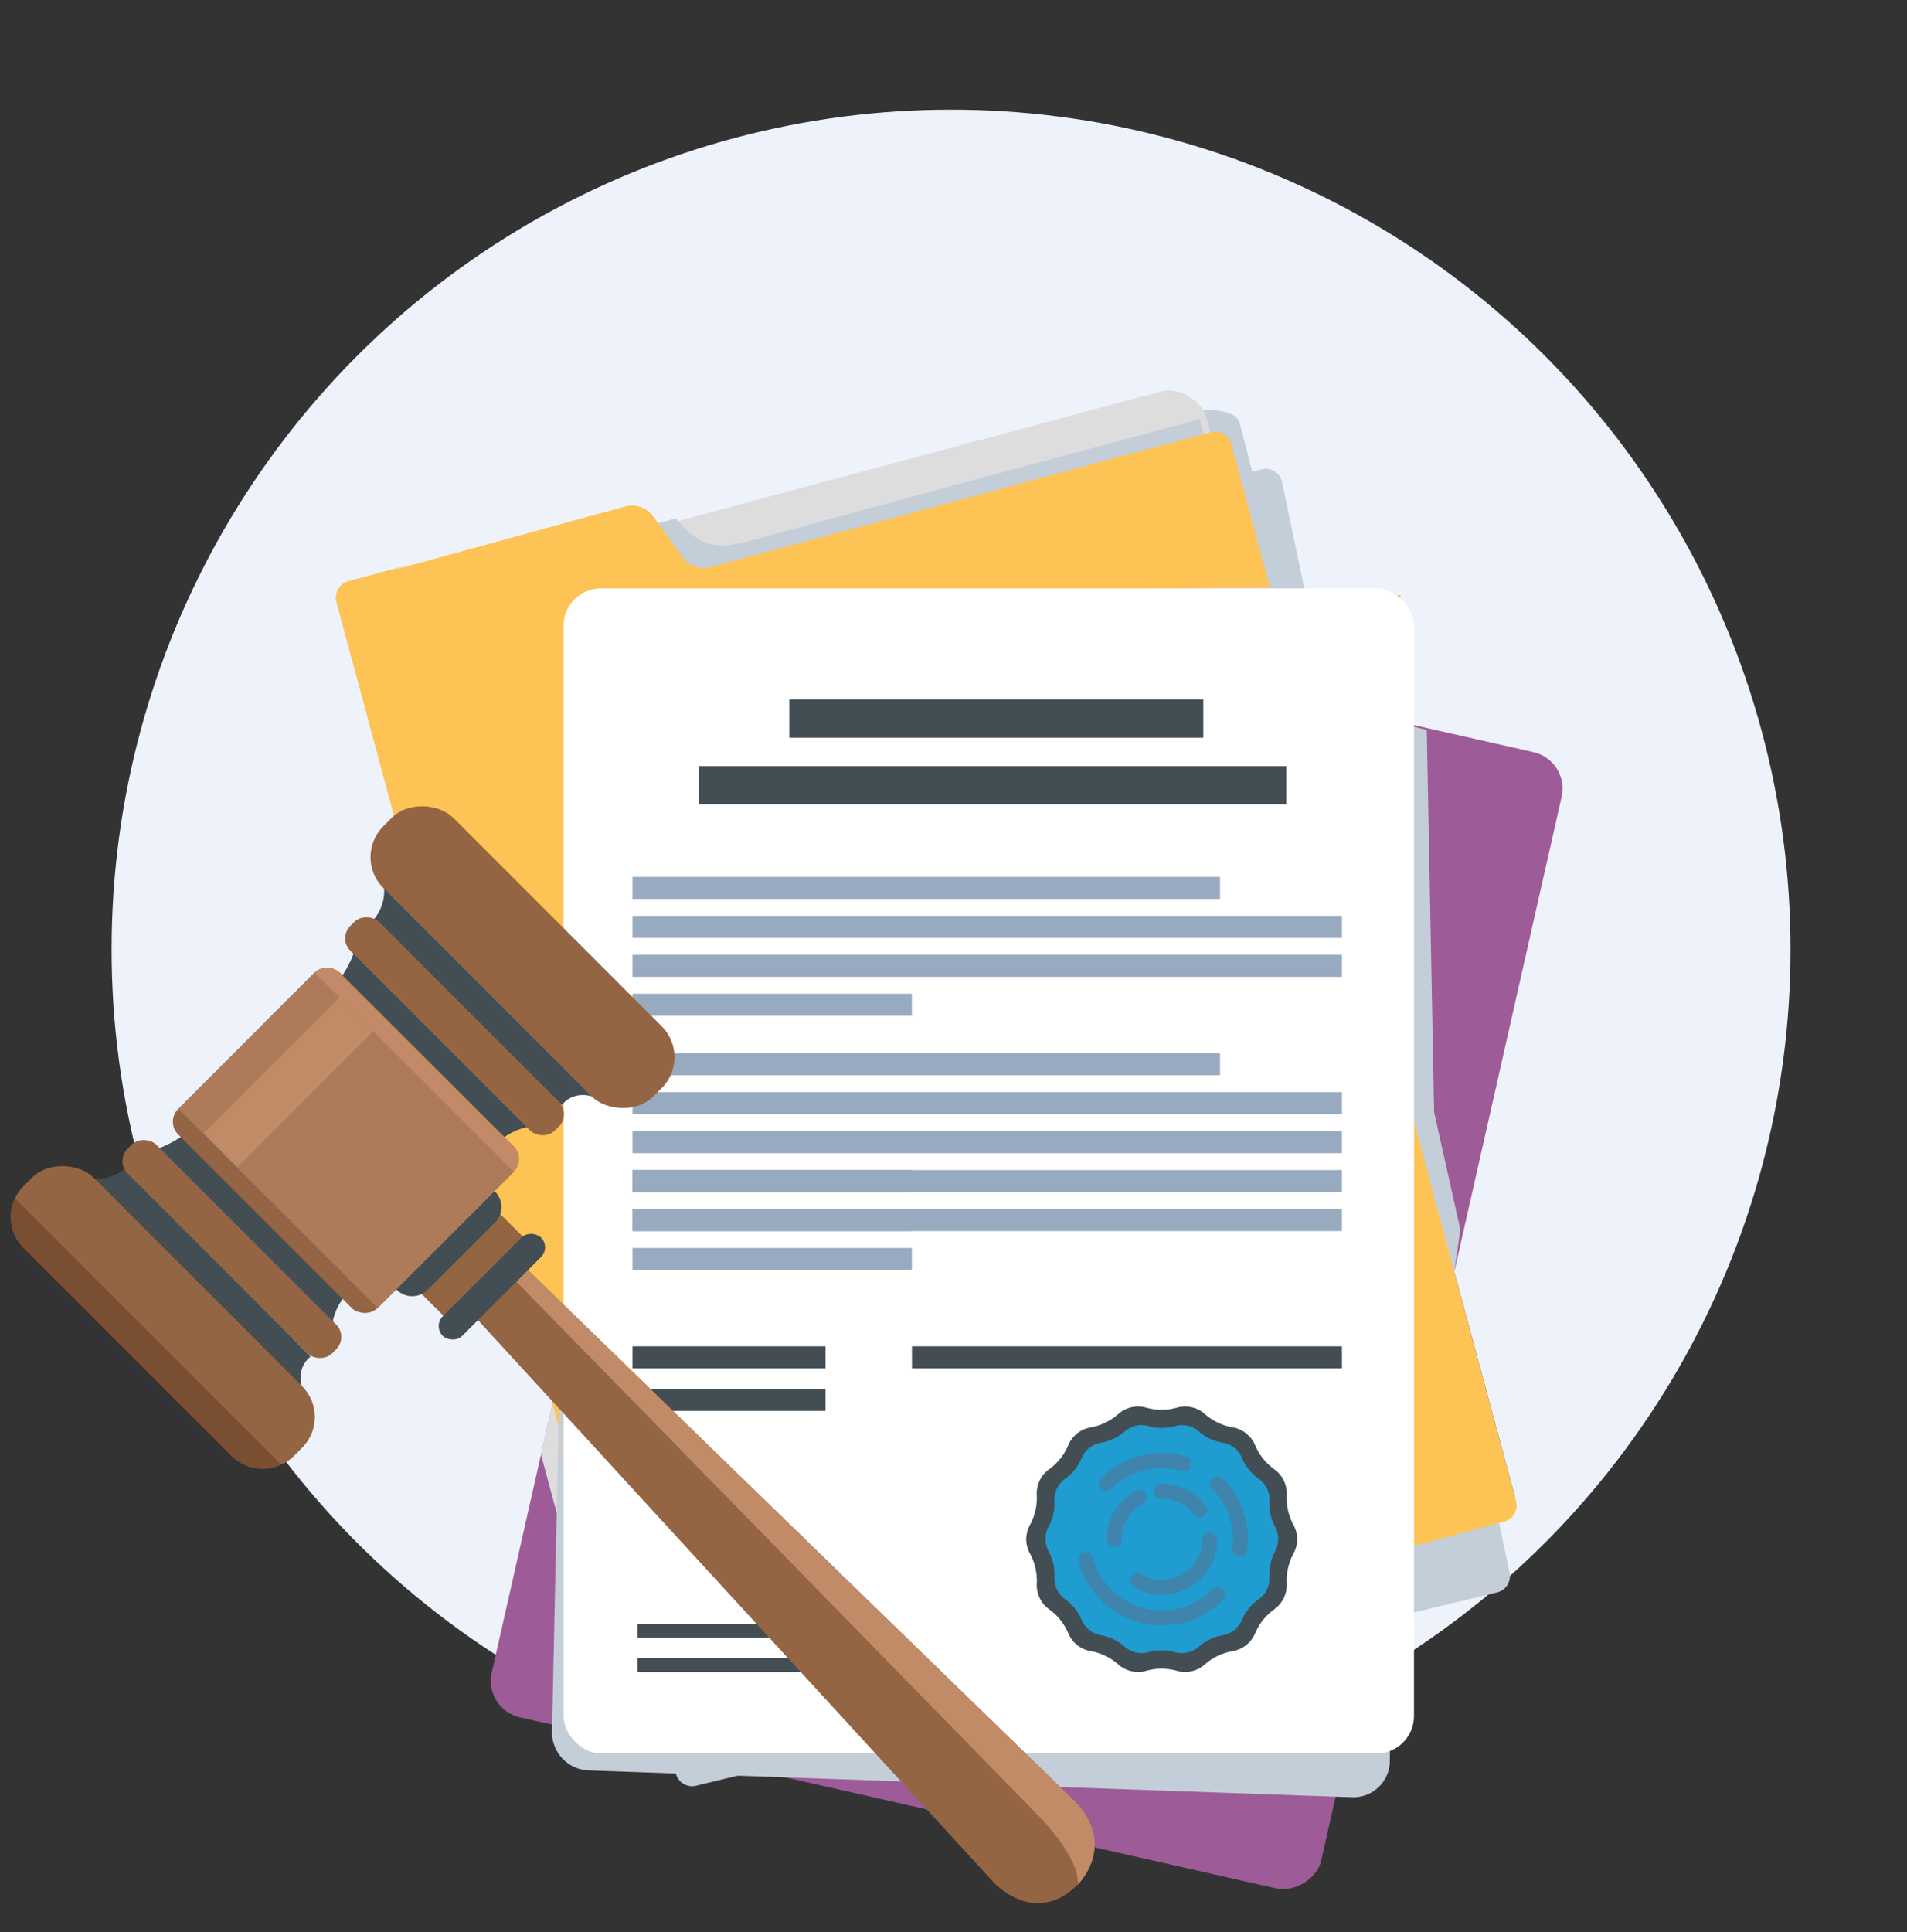 <svg xmlns="http://www.w3.org/2000/svg" viewBox="0 0 335.44 339.79"><rect x="0" y="0" width="335.44" height="339.79" fill="#333333" stroke="none"/><g style="isolation:isolate"><g id="Layer_1" data-name="Layer 1"><circle cx="167.29" cy="166.94" r="147.66" style="fill:#eef2fa"/><rect x="78.16" y="142.34" width="204.87" height="149.6" rx="6.57" transform="translate(-71.03 345.39) rotate(-77.26)" style="fill:#9d5b98"/><polygon points="250.97 128.35 228.68 122.99 255.81 223.64 256.87 216.21 252.26 195.57 250.97 128.35" style="fill:#c4ced8;mix-blend-mode:multiply"/><path d="M112.21,307.44l1.5-.41-5-1.12A3,3,0,0,0,112.21,307.44Z" style="fill:#434d54"/><path d="M255.81,223.64l-10.86,48,19.28-5.2a3,3,0,0,0,2.15-3.61Z" style="fill:#434d54"/><path d="M228.68,123l-98.45-22.27L95.16,255.79l13.37,49.61a2.85,2.85,0,0,0,.2.51l5,1.12L245,271.66l10.86-48Z" style="fill:#ddd"/><path d="M132,96.86c-1.56.42-4.89,9.17-5.84,7.86l-5.45-7.55a4.59,4.59,0,0,0-4.56-1.61L67.18,108.75a2.94,2.94,0,0,0-2.07,3.6L118.9,311.93a2.94,2.94,0,0,0,3.6,2.07l140.92-34a2.94,2.94,0,0,0,2.07-3.6l-40-191.79a3,3,0,0,0-3.61-2.07l-1.6.42-2.17-8.37C215.42,62.79,132,96.86,132,96.86Z" style="fill:#c4ced8;mix-blend-mode:multiply"/><rect x="89.14" y="82.66" width="149.6" height="204.87" rx="6.57" transform="matrix(0.97, -0.26, 0.26, 0.97, -42.52, 49.04)" style="fill:#ddd"/><path d="M211,73.72s-61.13,16.44-79,21.34c-6.74,1.84-9.06.72-13.16-3.89L65.06,105.66l53.31,197.81,144.45-38.93Z" style="fill:#c4ced8;mix-blend-mode:multiply"/><path d="M124.78,99.79a4.57,4.57,0,0,1-4.56-1.61l-5.46-7.55A4.59,4.59,0,0,0,110.2,89L62.08,102.2c-1.56.43-3.32,2-2.9,3.61L113,305.39a2.94,2.94,0,0,0,3.6,2.07l148-39.9a2.94,2.94,0,0,0,2.07-3.6L216.58,78.09A2.94,2.94,0,0,0,213,76Z" style="fill:#fdc354"/><path d="M111.26,270.34c-3.64-7.67-43.61-154.19-45-160.95-.75-3.66-1.27-8.2,5.74-10.08L61.26,102.2a3,3,0,0,0-2.08,3.61L113,305.39a2.94,2.94,0,0,0,3.6,2.07l4.67-1.26S113,274,111.26,270.34Z" style="fill:#fdc354;mix-blend-mode:multiply"/><polygon points="226.18 113.71 226.18 277.92 253.82 270.27 251.66 208.11 226.18 113.71" style="fill:#fdc354;mix-blend-mode:multiply"/><path d="M223.35,103.19l-122.21,2.26L98.62,252.1,113,305.39a2.94,2.94,0,0,0,3.6,2.07l132.14-35.62v-74.5Z" style="fill:#f0c5ba;mix-blend-mode:multiply"/><g style="mix-blend-mode:multiply"><path d="M244.47,309.7a6.41,6.41,0,0,1-6.64,6.34l-134.3-4.72a6.69,6.69,0,0,1-6.43-6.8l4.05-190.16a6.76,6.76,0,0,1,6.71-6.57H240a6.51,6.51,0,0,1,6.5,6.57Z" style="fill:#c4ced8"/></g><polygon points="246.35 306.56 99.8 299.26 96.76 108.2 246.35 104.65 246.35 306.56" style="fill:#fdc354;mix-blend-mode:multiply"/><rect x="99.12" y="103.47" width="149.6" height="204.87" rx="6.57" style="fill:#fff"/><rect x="122.92" y="134.72" width="103.34" height="6.73" style="fill:#434d54"/><rect x="138.83" y="122.99" width="72.83" height="6.73" style="fill:#434d54"/><rect x="111.26" y="154.2" width="103.34" height="3.88" style="fill:#98aac0"/><rect x="111.26" y="161.05" width="124.79" height="3.88" style="fill:#98aac0"/><rect x="111.26" y="167.9" width="124.79" height="3.88" style="fill:#98aac0"/><rect x="111.26" y="174.75" width="49.14" height="3.88" style="fill:#98aac0"/><rect x="111.26" y="185.2" width="103.34" height="3.88" style="fill:#98aac0"/><rect x="111.26" y="192.05" width="124.79" height="3.88" style="fill:#98aac0"/><rect x="111.26" y="198.9" width="124.79" height="3.88" style="fill:#98aac0"/><rect x="111.26" y="205.75" width="49.14" height="3.88" style="fill:#98aac0"/><rect x="111.26" y="205.75" width="124.79" height="3.88" style="fill:#98aac0"/><rect x="111.26" y="212.6" width="49.14" height="3.88" style="fill:#98aac0"/><rect x="111.26" y="212.6" width="124.79" height="3.88" style="fill:#98aac0"/><rect x="111.26" y="219.45" width="49.14" height="3.88" style="fill:#98aac0"/><rect x="111.26" y="236.75" width="33.95" height="3.88" style="fill:#434d54"/><rect x="112.13" y="285.54" width="42.41" height="2.43" style="fill:#434d54"/><rect x="112.13" y="291.58" width="29.98" height="2.43" style="fill:#434d54"/><path d="M201.58,247.52a10,10,0,0,0,5.49,0,5.21,5.21,0,0,1,4.82,1.1,10.07,10.07,0,0,0,5,2.39,5.23,5.23,0,0,1,3.87,3.08,10.07,10.07,0,0,0,3.42,4.3,5.21,5.21,0,0,1,2.15,4.45,10.1,10.1,0,0,0,1.22,5.36,5.21,5.21,0,0,1,0,4.94,10.12,10.12,0,0,0-1.22,5.36,5.22,5.22,0,0,1-2.15,4.46,10,10,0,0,0-3.42,4.29,5.21,5.21,0,0,1-3.87,3.08,10.07,10.07,0,0,0-5,2.39,5.21,5.21,0,0,1-4.82,1.1,10,10,0,0,0-5.49,0,5.24,5.24,0,0,1-4.83-1.1,10,10,0,0,0-4.94-2.39,5.17,5.17,0,0,1-3.87-3.08,10,10,0,0,0-3.43-4.29,5.21,5.21,0,0,1-2.14-4.46,10.12,10.12,0,0,0-1.22-5.36,5.16,5.16,0,0,1,0-4.94,10.1,10.1,0,0,0,1.22-5.36,5.2,5.2,0,0,1,2.14-4.45,10.1,10.1,0,0,0,3.43-4.3,5.19,5.19,0,0,1,3.87-3.08,10,10,0,0,0,4.94-2.39A5.24,5.24,0,0,1,201.58,247.52Z" style="fill:#434d54"/><path d="M202,250.77a8.83,8.83,0,0,0,4.73,0,4.45,4.45,0,0,1,4.14.94,8.66,8.66,0,0,0,4.26,2,4.46,4.46,0,0,1,3.32,2.65,8.76,8.76,0,0,0,3,3.7,4.49,4.49,0,0,1,1.85,3.83,8.59,8.59,0,0,0,1,4.6,4.53,4.53,0,0,1,0,4.26,8.6,8.6,0,0,0-1,4.61,4.52,4.52,0,0,1-1.85,3.83,8.67,8.67,0,0,0-3,3.69,4.46,4.46,0,0,1-3.32,2.65,8.66,8.66,0,0,0-4.26,2.05,4.46,4.46,0,0,1-4.14.95,8.64,8.64,0,0,0-4.73,0,4.48,4.48,0,0,1-4.15-.95,8.63,8.63,0,0,0-4.25-2.05,4.49,4.49,0,0,1-3.33-2.65,8.57,8.57,0,0,0-2.94-3.69,4.47,4.47,0,0,1-1.85-3.83,8.6,8.6,0,0,0-1.05-4.61,4.53,4.53,0,0,1,0-4.26,8.59,8.59,0,0,0,1.05-4.6,4.45,4.45,0,0,1,1.85-3.83,8.66,8.66,0,0,0,2.94-3.7,4.49,4.49,0,0,1,3.33-2.65,8.63,8.63,0,0,0,4.25-2A4.48,4.48,0,0,1,202,250.77Z" style="fill:#1f9cd0"/><path d="M204.37,280.4a9.72,9.72,0,0,1-4.94-1.34,1.31,1.31,0,0,1,1.33-2.25,7.12,7.12,0,0,0,10.73-6.14,1.31,1.31,0,0,1,2.61,0A9.73,9.73,0,0,1,204.37,280.4Z" style="fill:#3e84ad"/><path d="M211,266.83a1.33,1.33,0,0,1-1-.51,7.07,7.07,0,0,0-5.63-2.77,1.31,1.31,0,1,1,0-2.61,9.69,9.69,0,0,1,7.7,3.78,1.3,1.3,0,0,1-.23,1.83A1.28,1.28,0,0,1,211,266.83Z" style="fill:#3e84ad"/><path d="M196,272a1.31,1.31,0,0,1-1.31-1.31,9.72,9.72,0,0,1,5.12-8.57,1.31,1.31,0,0,1,1.24,2.3,7.13,7.13,0,0,0-3.75,6.27A1.31,1.31,0,0,1,196,272Z" style="fill:#3e84ad"/><path d="M204.37,285.8a15.14,15.14,0,0,1-14.66-11.33,1.31,1.31,0,0,1,2.53-.65,12.53,12.53,0,0,0,21,5.71,1.3,1.3,0,1,1,1.84,1.85A15.07,15.07,0,0,1,204.37,285.8Z" style="fill:#3e84ad"/><path d="M218.09,273.74l-.16,0a1.29,1.29,0,0,1-1.13-1.46,12.48,12.48,0,0,0-3.57-10.45,1.3,1.3,0,1,1,1.84-1.84,15.05,15.05,0,0,1,4.32,12.62A1.32,1.32,0,0,1,218.09,273.74Z" style="fill:#3e84ad"/><path d="M194.59,262.2a1.3,1.3,0,0,1-.92-2.23,15.12,15.12,0,0,1,15.06-3.8,1.31,1.31,0,0,1-.75,2.5,12.55,12.55,0,0,0-12.47,3.14A1.28,1.28,0,0,1,194.59,262.2Z" style="fill:#3e84ad"/><rect x="111.26" y="244.23" width="33.95" height="3.88" style="fill:#434d54"/><rect x="160.41" y="236.75" width="75.64" height="3.88" style="fill:#434d54"/><path d="M14.86,207a7.73,7.73,0,0,0,7.29-1.65l32.47,33.22s-3.75,2.57-.27,7.92Z" style="fill:#434d54"/><path d="M25.38,202.51s4.24,0,10.56-5.81l27.13,28.49s-6.28,5.29-4.27,10.75Z" style="fill:#434d54"/><path d="M62.82,165.06s0,4.24-5.8,10.57l28.49,27.12s5.29-6.28,10.74-4.26Z" style="fill:#434d54"/><path d="M67.28,154.55a7.74,7.74,0,0,1-1.66,7.28l33.22,32.48s2.57-3.75,7.93-.28Z" style="fill:#434d54"/><rect x="37.21" y="194.2" width="7.15" height="50.88" rx="3.07" transform="translate(-143.36 93.17) rotate(-45)" style="fill:#946543"/><rect x="19.92" y="198" width="17.44" height="67.18" rx="7.68" transform="translate(-155.37 88.08) rotate(-45)" style="fill:#946543"/><rect x="76.39" y="155.02" width="7.15" height="50.88" rx="3.07" transform="translate(264.11 251.52) rotate(135)" style="fill:#946543"/><rect x="83.2" y="134.72" width="17.44" height="67.18" rx="7.68" transform="translate(275.92 222.33) rotate(135)" style="fill:#946543"/><rect x="73.48" y="218.91" width="19.72" height="7.72" transform="translate(-133.11 124.18) rotate(-45)" style="fill:#946543"/><path d="M82.43,230.35,174.6,330.81s7.27,8.3,15,.56c0,0,7.54-7.33-1.46-15.52l-97-94.19Z" style="fill:#946543"/><path d="M66.92,216H91.36a0,0,0,0,1,0,0v1.87a3.85,3.85,0,0,1-3.85,3.85H70.77a3.85,3.85,0,0,1-3.85-3.85V216A0,0,0,0,1,66.92,216Z" transform="translate(-131.59 120.07) rotate(-45)" style="fill:#434d54"/><rect x="40.73" y="175.77" width="40.23" height="49.53" rx="3.15" transform="translate(-123.98 101.76) rotate(-45)" style="fill:#946543"/><path d="M90.36,206.05l-7.12,7.12c-1.23,1.22-38.17-31.88-36.94-33.1l9-9a3.14,3.14,0,0,1,4.45,0L90.36,201.6A3.16,3.16,0,0,1,90.36,206.05Z" style="fill:#c18b67"/><path d="M66.46,230l23.9-23.9,0-.06-35-35-.06.05-23.9,23.9Z" style="fill:#ad7b59"/><path d="M41.75,205.24l23.9-23.9,0-.06-5.91-5.91,0,0-23.9,23.9Z" style="fill:#c18b67"/><path d="M188.14,315.85l-97-94.19-2,2L182.38,319s7.57,7.39,7.22,12.38C189.6,331.37,197.14,324,188.14,315.85Z" style="fill:#c18b67"/><rect x="74.3" y="223.83" width="24.44" height="4.86" rx="2.43" transform="translate(-134.65 127.45) rotate(-45)" style="fill:#434d54"/><path d="M2.64,210.73a7.73,7.73,0,0,0,1.51,8.71l36.64,36.63a7.7,7.7,0,0,0,8.7,1.51Z" style="fill:#7a4e31"/></g></g></svg>